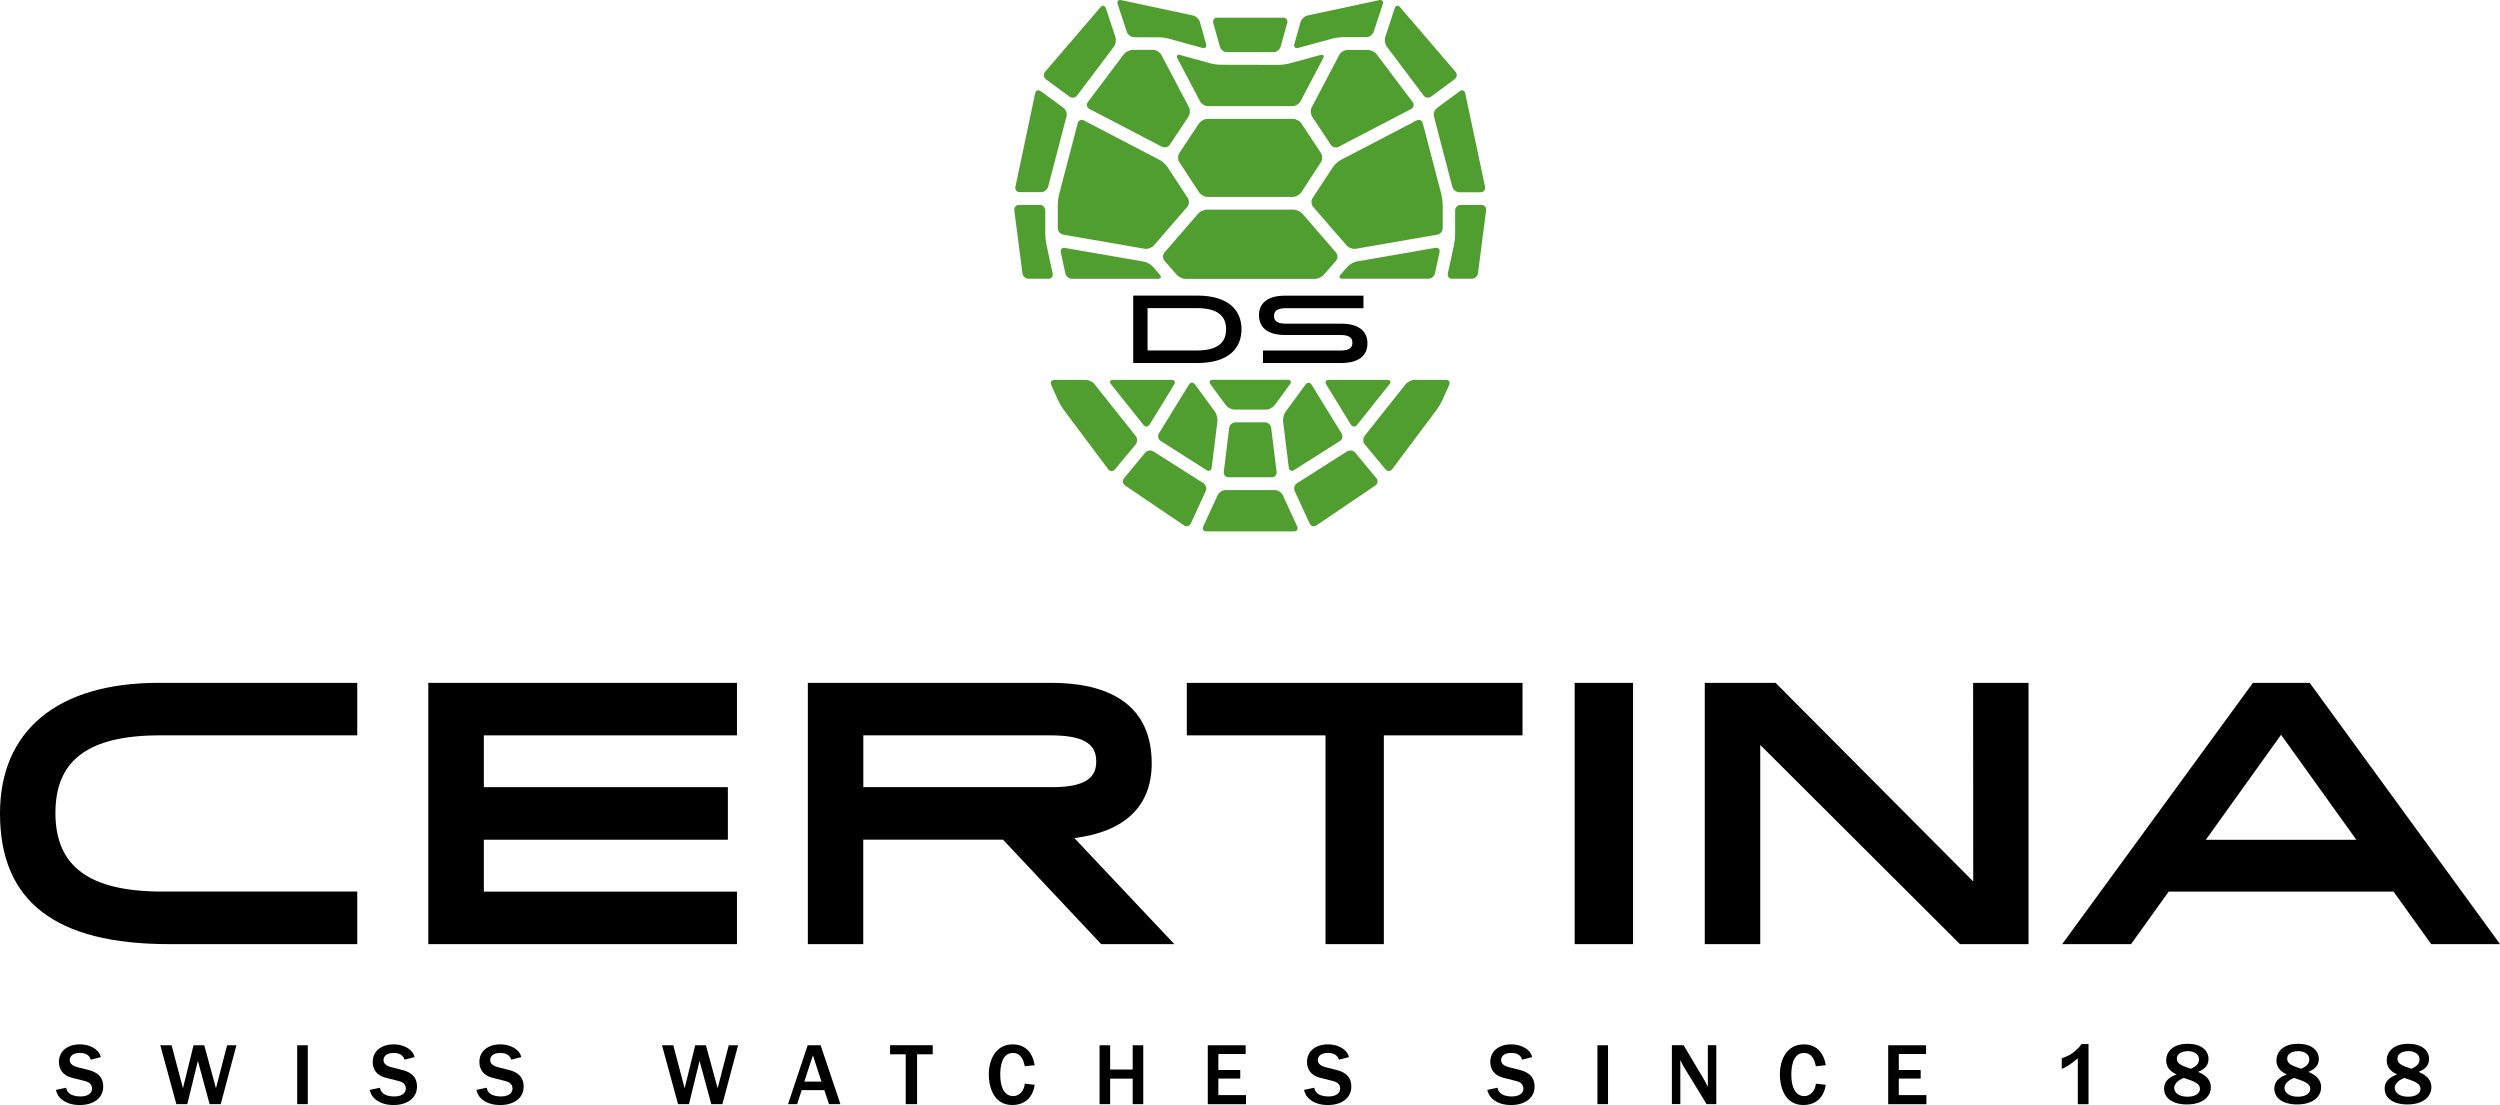 <?xml version="1.0" encoding="UTF-8"?>
<svg xmlns="http://www.w3.org/2000/svg" viewBox="0 0 420.44 185.84">
  <defs>
    <style>
      .cls-1 {
        fill: #509e2f;
      }
    </style>
  </defs>
  <g id="Sign">
    <g>
      <path d="M190.58,49.71h10.76c5.35,0,7.45,2.54,7.45,5.67s-2.09,5.67-7.45,5.67h-10.76v-11.34Zm2.41,2.11v7.12h8.33c3.78,0,4.88-1.6,4.88-3.56s-1.1-3.56-4.88-3.56h-8.33Z"/>
      <path d="M212.4,58.95h13.08c1.62,0,1.96-.62,1.96-1.31s-.34-1.3-1.96-1.3h-9.31c-3.21,0-4.44-1.44-4.44-3.32s1.24-3.3,4.44-3.3h13.13v2.11h-13.08c-1.62,0-1.96,.62-1.96,1.31s.34,1.29,1.96,1.29h9.31c3.21,0,4.44,1.44,4.44,3.32s-1.23,3.3-4.44,3.3h-13.13v-2.1Z"/>
      <g>
        <path class="cls-1" d="M233,78.93c.33,.39,.84,.38,1.14-.03l7.51-10.03c.3-.41,.72-1.12,.93-1.59l1.14-2.55c.21-.47-.03-.85-.54-.85h-5.28c-.5,0-1.17,.33-1.49,.72l-6.91,8.69c-.32,.4-.31,1.04,.01,1.43l3.48,4.19Z"/>
        <path class="cls-1" d="M218.13,81.26c-.43,.27-.6,.87-.39,1.34l2.5,5.43c.21,.46,.73,.61,1.15,.33l9.91-6.71c.42-.29,.5-.84,.17-1.23l-3.55-4.29c-.33-.39-.94-.49-1.37-.22l-8.42,5.35Z"/>
        <path class="cls-1" d="M233.68,64.61c.32-.4,.16-.72-.34-.72h-9.86c-.5,0-.7,.35-.43,.79l4.12,6.71c.27,.44,.74,.46,1.06,.07l5.45-6.84Z"/>
        <path class="cls-1" d="M216.74,78.63c.06,.51,.46,.7,.89,.43l7.7-4.89c.43-.27,.56-.85,.29-1.28l-5.03-8.18c-.27-.44-.73-.45-1.03-.04l-3.34,4.55c-.3,.41-.5,1.16-.43,1.67l.95,7.75Z"/>
        <path class="cls-1" d="M184.1,64.61c-.32-.4-.99-.72-1.49-.72h-5.28c-.5,0-.75,.38-.54,.85l1.14,2.55c.21,.47,.63,1.18,.93,1.59l7.51,10.03c.31,.41,.82,.42,1.14,.03l3.48-4.19c.32-.39,.33-1.04,.01-1.43l-6.91-8.69Z"/>
        <path class="cls-1" d="M193.96,75.91c-.43-.27-1.04-.17-1.37,.22l-3.55,4.29c-.32,.39-.25,.94,.17,1.23l9.91,6.71c.42,.28,.94,.14,1.15-.33l2.5-5.43c.21-.46,.04-1.06-.39-1.34l-8.42-5.35Z"/>
        <path class="cls-1" d="M187.18,63.89c-.5,0-.66,.33-.34,.72l5.45,6.84c.32,.4,.79,.37,1.06-.07l4.12-6.71c.27-.43,.07-.79-.43-.79h-9.86Z"/>
        <path class="cls-1" d="M202.89,79.06c.43,.27,.83,.08,.89-.43l.96-7.75c.06-.51-.13-1.26-.43-1.67l-3.34-4.55c-.3-.41-.77-.39-1.03,.04l-5.03,8.18c-.27,.43-.14,1.01,.29,1.28l7.7,4.89Z"/>
        <path class="cls-1" d="M212.91,68.89c.5,0,1.16-.34,1.46-.75l2.58-3.52c.3-.41,.13-.75-.37-.75h-12.64c-.5,0-.67,.34-.37,.75l2.58,3.52c.3,.41,.96,.75,1.46,.75h5.3Z"/>
        <path class="cls-1" d="M207.75,71.03c-.5,0-.97,.41-1.03,.92l-.91,7.4c-.06,.51,.3,.92,.8,.92h7.29c.5,0,.87-.42,.8-.92l-.92-7.4c-.06-.51-.53-.92-1.03-.92h-5.01Z"/>
        <path class="cls-1" d="M206.09,82.42c-.5,0-1.09,.38-1.3,.84l-2.43,5.27c-.21,.46,.02,.84,.53,.84h14.74c.5,0,.74-.38,.53-.84l-2.43-5.27c-.21-.46-.8-.84-1.3-.84h-8.34Z"/>
      </g>
      <g>
        <path class="cls-1" d="M224.08,6.49c.49-.13,1.3-.24,1.8-.24h3.92c.5,0,1.05-.4,1.21-.88l1.54-4.66c.16-.49-.11-.8-.6-.69l-12.08,2.59c-.49,.11-1.01,.6-1.15,1.09l-1.04,3.71c-.14,.49,.14,.79,.63,.65l5.78-1.57Z"/>
        <path class="cls-1" d="M239.38,16.05c.31,.41,.89,.49,1.3,.19l3.96-2.92c.41-.3,.47-.86,.14-1.25l-9.33-10.87c-.33-.39-.73-.3-.89,.18l-1.6,4.85c-.16,.49-.04,1.21,.27,1.62l6.17,8.19Z"/>
        <path class="cls-1" d="M249.03,32.32c.5,0,.83-.41,.72-.91l-3.33-15.71c-.11-.5-.53-.66-.93-.36l-3.83,2.82c-.41,.3-.63,.95-.5,1.45l3.09,11.82c.13,.49,.65,.9,1.15,.9h3.63Z"/>
        <path class="cls-1" d="M245.64,34.46c-.5,0-.92,.42-.92,.93v4.07c-.01,.51-.1,1.34-.21,1.84l-1.02,4.67c-.11,.5,.22,.91,.72,.91h3.32c.5,0,.97-.42,1.03-.92l1.37-10.58c.07-.51-.29-.92-.8-.92h-3.5Z"/>
        <path class="cls-1" d="M228.13,43.99c-.5,.09-1.17,.47-1.51,.85l-1.17,1.34c-.33,.38-.19,.7,.31,.7h14.46c.5,0,1-.41,1.11-.91l.77-3.54c.11-.5-.21-.84-.71-.75l-13.28,2.3Z"/>
        <path class="cls-1" d="M225.48,26.9c-.45,.23-1.04,.77-1.32,1.2l-3.42,5.22c-.28,.43-.23,1.09,.1,1.47l5.65,6.51c.33,.38,1.01,.63,1.51,.54l13.73-2.38c.5-.09,.9-.58,.9-1.09v-3.91c0-.51-.11-1.33-.24-1.83l-3.11-11.9c-.13-.49-.6-.71-1.05-.47l-12.75,6.64Z"/>
        <path class="cls-1" d="M223.79,24.34c.28,.42,.88,.58,1.33,.35l12.2-6.36c.45-.23,.56-.76,.26-1.16l-6.05-8.03c-.31-.41-.97-.74-1.47-.74h-3.47c-.5,0-1.11,.37-1.35,.82l-4.64,8.82c-.24,.45-.2,1.17,.08,1.59l3.13,4.71Z"/>
        <path class="cls-1" d="M194.8,6.27c.5,0,1.31,.11,1.8,.25l5.61,1.54c.49,.13,.77-.16,.63-.65l-1.04-3.71c-.14-.49-.65-.98-1.15-1.09L188.57,.02c-.49-.11-.76,.21-.6,.69l1.54,4.66c.16,.49,.7,.88,1.21,.89l4.09,.02Z"/>
        <path class="cls-1" d="M185.97,1.39c-.16-.49-.56-.57-.89-.18l-9.33,10.87c-.33,.39-.27,.95,.14,1.25l3.96,2.92c.41,.3,.99,.21,1.3-.19l6.17-8.19c.31-.41,.43-1.13,.27-1.62l-1.6-4.85Z"/>
        <path class="cls-1" d="M175.02,15.33c-.41-.3-.83-.14-.93,.36l-3.32,15.71c-.11,.5,.22,.91,.72,.91h3.63c.5,0,1.02-.41,1.15-.9l3.09-11.82c.13-.49-.1-1.15-.51-1.45l-3.83-2.82Z"/>
        <path class="cls-1" d="M175.79,35.39c0-.51-.41-.93-.92-.93h-3.49c-.5,0-.86,.42-.8,.92l1.37,10.58c.07,.51,.53,.92,1.04,.92h3.32c.5,0,.83-.41,.72-.91l-1.04-4.81c-.11-.5-.2-1.33-.2-1.84v-3.93Z"/>
        <path class="cls-1" d="M179.11,41.69c-.5-.09-.81,.25-.71,.75l.77,3.54c.11,.5,.61,.91,1.11,.91h14.46c.5,0,.64-.31,.31-.7l-1.17-1.34c-.33-.38-1.01-.77-1.51-.85l-13.27-2.3Z"/>
        <path class="cls-1" d="M182.29,20.25c-.45-.23-.92-.02-1.05,.48l-3.11,11.9c-.13,.49-.24,1.32-.24,1.83v3.91c0,.51,.41,1,.9,1.09l13.73,2.38c.5,.09,1.17-.16,1.51-.54l5.64-6.51c.33-.38,.38-1.05,.1-1.47l-3.42-5.22c-.28-.43-.87-.97-1.32-1.2l-12.75-6.64Z"/>
        <path class="cls-1" d="M195.3,9.21c-.24-.45-.85-.82-1.35-.82h-3.48c-.5,0-1.17,.33-1.47,.74l-6.05,8.03c-.31,.41-.19,.93,.26,1.16l12.2,6.36c.45,.23,1.04,.08,1.33-.35l3.13-4.71c.28-.42,.32-1.14,.08-1.59l-4.64-8.82Z"/>
        <path class="cls-1" d="M214.19,8.77c.5,0,1.03-.4,1.17-.89l1.12-4.01c.14-.49-.16-.9-.66-.9h-11.12c-.5,0-.8,.4-.66,.9l1.13,4.01c.14,.49,.66,.89,1.17,.89h7.86Z"/>
        <path class="cls-1" d="M217.37,17.85c.5,0,1.11-.37,1.35-.82l3.79-7.2c.24-.45,.03-.71-.45-.58l-5.22,1.42c-.49,.13-1.3,.24-1.8,.24l-9.72-.02c-.5,0-1.31-.11-1.8-.25l-5.05-1.39c-.49-.13-.69,.13-.45,.58l3.79,7.2c.24,.45,.84,.82,1.35,.82h14.22Z"/>
        <path class="cls-1" d="M218.87,20.76c-.28-.42-.92-.77-1.43-.77h-14.37c-.5,0-1.15,.35-1.43,.77l-3.3,4.97c-.28,.42-.28,1.12,0,1.55l3.32,5.07c.28,.43,.92,.77,1.42,.77h14.34c.5,0,1.14-.35,1.42-.77l3.31-5.07c.28-.43,.28-1.12,0-1.55l-3.29-4.97Z"/>
        <path class="cls-1" d="M219.04,35.95c-.33-.38-1.02-.7-1.52-.7h-14.52c-.5,0-1.19,.32-1.52,.7l-5.64,6.51c-.33,.38-.33,1.01,0,1.4l2.04,2.34c.33,.38,1.02,.7,1.52,.7h21.72c.5,0,1.19-.31,1.52-.7l2.04-2.34c.33-.38,.33-1.01,0-1.4l-5.64-6.51Z"/>
      </g>
    </g>
  </g>
  <g id="Claim_VEKT" data-name="Claim VEKT">
    <g>
      <path d="M11.12,182.93c.09,.36,.27,.99,1.16,1.28,.49,.16,.91,.19,1.23,.19,1.65,0,1.97-.86,1.97-1.31,0-.93-.77-1.17-1.22-1.29l-2.21-.56c-1.44-.37-2.14-1.38-2.14-2.64,0-1.87,1.51-2.96,3.5-2.96,.98,0,1.94,.25,2.72,.86,.59,.48,.74,.95,.83,1.28l-1.69,.43c-.12-.34-.41-1.13-1.83-1.13s-1.71,.73-1.71,1.23c0,.77,.88,1.05,1.38,1.19l1.68,.42c.85,.22,2.57,.7,2.57,2.82,0,1.96-1.68,3.1-3.93,3.1-1.19,0-2.23-.28-3.04-.94-.67-.54-.85-1.14-.99-1.6l1.72-.37Z"/>
      <path d="M37.12,185.69h-1.87l-1.97-7.28-1.78,7.28h-1.84l-2.7-9.9h1.9l1.91,7.23,1.78-7.23h1.8l1.97,7.23,1.87-7.23h1.57l-2.64,9.9Z"/>
      <path d="M49.98,185.69v-9.9h1.78v9.9h-1.78Z"/>
      <path d="M63.89,182.93c.09,.36,.27,.99,1.16,1.28,.49,.16,.91,.19,1.23,.19,1.65,0,1.97-.86,1.97-1.31,0-.93-.77-1.17-1.22-1.29l-2.21-.56c-1.44-.37-2.14-1.38-2.14-2.64,0-1.87,1.51-2.96,3.5-2.96,.98,0,1.94,.25,2.72,.86,.59,.48,.74,.95,.83,1.28l-1.69,.43c-.12-.34-.42-1.13-1.83-1.13s-1.71,.73-1.71,1.23c0,.77,.88,1.05,1.38,1.19l1.68,.42c.85,.22,2.57,.7,2.57,2.82,0,1.96-1.68,3.1-3.93,3.1-1.19,0-2.23-.28-3.04-.94-.67-.54-.85-1.14-.99-1.6l1.72-.37Z"/>
      <path d="M81.83,182.93c.09,.36,.27,.99,1.16,1.28,.49,.16,.91,.19,1.23,.19,1.65,0,1.97-.86,1.97-1.31,0-.93-.77-1.17-1.22-1.29l-2.21-.56c-1.44-.37-2.14-1.38-2.14-2.64,0-1.87,1.51-2.96,3.5-2.96,.98,0,1.94,.25,2.72,.86,.59,.48,.74,.95,.83,1.28l-1.69,.43c-.12-.34-.42-1.13-1.83-1.13s-1.71,.73-1.71,1.23c0,.77,.88,1.05,1.38,1.19l1.68,.42c.85,.22,2.57,.7,2.57,2.82,0,1.96-1.68,3.1-3.93,3.1-1.19,0-2.23-.28-3.04-.94-.67-.54-.85-1.14-.99-1.6l1.72-.37Z"/>
      <path d="M121.49,185.69h-1.87l-1.97-7.28-1.78,7.28h-1.84l-2.7-9.9h1.9l1.91,7.23,1.78-7.23h1.8l1.97,7.23,1.87-7.23h1.57l-2.64,9.9Z"/>
      <path d="M141.33,185.69h-1.9l-.8-2.36h-3.8l-.77,2.36h-1.53l3.3-9.9h2.18l3.33,9.9Zm-3.18-3.79l-1.44-4.42-1.44,4.42h2.88Z"/>
      <path d="M152.32,185.69v-8.38h-2.63v-1.53h7.17v1.53h-2.63v8.38h-1.91Z"/>
      <path d="M174.01,182.44c-.39,2.61-2.18,3.4-3.76,3.4-3.33,0-3.96-3.4-3.96-5.11,0-2.57,1.19-5.09,4.02-5.09,2.11,0,3.34,1.34,3.7,3.5l-1.66,.18c-.18-.79-.52-2.24-2.02-2.24-1.99,0-2.11,2.72-2.11,3.61,0,2.84,1.13,3.65,2.17,3.65,.94,0,1.81-.74,1.96-2.09l1.66,.19Z"/>
      <path d="M192.27,185.69h-1.78v-4.29h-3.79v4.29h-1.78v-9.9h1.78v4.08h3.79v-4.08h1.78v9.9Z"/>
      <path d="M203.12,185.69v-9.9h6.37v1.47h-4.59v2.69h3.68v1.44h-3.68v2.78h4.65v1.53h-6.43Z"/>
      <path d="M221.02,182.93c.09,.36,.27,.99,1.16,1.28,.49,.16,.91,.19,1.23,.19,1.65,0,1.97-.86,1.97-1.31,0-.93-.77-1.17-1.22-1.29l-2.21-.56c-1.44-.37-2.14-1.38-2.14-2.64,0-1.87,1.51-2.96,3.5-2.96,.98,0,1.94,.25,2.72,.86,.59,.48,.74,.95,.83,1.28l-1.69,.43c-.12-.34-.41-1.13-1.83-1.13s-1.71,.73-1.71,1.23c0,.77,.88,1.05,1.38,1.19l1.68,.42c.85,.22,2.57,.7,2.57,2.82,0,1.96-1.68,3.1-3.93,3.1-1.19,0-2.23-.28-3.04-.94-.67-.54-.85-1.14-.99-1.6l1.72-.37Z"/>
      <path d="M251.84,182.93c.09,.36,.27,.99,1.16,1.28,.49,.16,.91,.19,1.23,.19,1.65,0,1.97-.86,1.97-1.31,0-.93-.77-1.17-1.22-1.29l-2.21-.56c-1.44-.37-2.14-1.38-2.14-2.64,0-1.87,1.51-2.96,3.5-2.96,.98,0,1.94,.25,2.72,.86,.59,.48,.74,.95,.83,1.28l-1.69,.43c-.12-.34-.41-1.13-1.83-1.13s-1.71,.73-1.71,1.23c0,.77,.88,1.05,1.38,1.19l1.68,.42c.85,.22,2.57,.7,2.57,2.82,0,1.96-1.68,3.1-3.93,3.1-1.19,0-2.23-.28-3.04-.94-.67-.54-.85-1.14-.99-1.6l1.72-.37Z"/>
      <path d="M268.65,185.69v-9.9h1.78v9.9h-1.78Z"/>
      <path d="M288.64,185.69h-1.63l-3.87-6.33c-.1-.16-.46-.92-.55-1.1v7.42h-1.42v-9.9h1.97l3.47,5.83c.03,.07,.27,.5,.61,1.16v-6.99h1.42v9.9Z"/>
      <path d="M307.05,182.44c-.39,2.61-2.18,3.4-3.76,3.4-3.33,0-3.96-3.4-3.96-5.11,0-2.57,1.19-5.09,4.02-5.09,2.11,0,3.34,1.34,3.7,3.5l-1.66,.18c-.18-.79-.52-2.24-2.02-2.24-1.99,0-2.11,2.72-2.11,3.61,0,2.84,1.13,3.65,2.17,3.65,.94,0,1.81-.74,1.96-2.09l1.66,.19Z"/>
      <path d="M317.55,185.69v-9.9h6.37v1.47h-4.59v2.69h3.68v1.44h-3.68v2.78h4.65v1.53h-6.43Z"/>
      <path d="M350.05,175.58c-.15,.25-.28,.46-.8,.94-.91,.83-1.2,.95-2.51,1.46v1.78c.53-.22,1.25-.54,2.7-1.78v7.72h1.8v-10.11h-1.19Z"/>
      <path d="M364.3,178.33c0-1.5,1.19-2.79,3.62-2.79,2.2,0,3.5,1.05,3.5,2.57,0,1.35-1.05,1.84-1.75,2.15,.83,.38,2.14,1.01,2.14,2.6,0,1.48-1.28,2.88-4.02,2.88-2.43,0-3.84-1.08-3.84-2.66s1.42-2.12,2.09-2.38c-.61-.31-1.74-.89-1.74-2.38Zm1.35,4.66c0,.65,.65,1.45,2.24,1.45,1.45,0,2.09-.65,2.09-1.32,0-.86-.83-1.23-2.72-1.84-1.25,.48-1.62,1.19-1.62,1.71Zm4.16-4.84c0-1.07-1.17-1.38-1.87-1.38-.47,0-1.84,.16-1.84,1.28,0,.83,.73,1.17,2.35,1.69,.52-.24,1.37-.62,1.37-1.59Z"/>
      <path d="M382.85,178.33c0-1.5,1.19-2.79,3.62-2.79,2.2,0,3.5,1.05,3.5,2.57,0,1.35-1.05,1.84-1.75,2.15,.83,.38,2.14,1.01,2.14,2.6,0,1.48-1.28,2.88-4.02,2.88-2.44,0-3.85-1.08-3.85-2.66s1.43-2.12,2.09-2.38c-.61-.31-1.74-.89-1.74-2.38Zm1.35,4.66c0,.65,.65,1.45,2.24,1.45,1.46,0,2.09-.65,2.09-1.32,0-.86-.83-1.23-2.72-1.84-1.25,.48-1.62,1.19-1.62,1.71Zm4.16-4.84c0-1.07-1.17-1.38-1.87-1.38-.47,0-1.84,.16-1.84,1.28,0,.83,.73,1.17,2.35,1.69,.52-.24,1.37-.62,1.37-1.59Z"/>
      <path d="M401.39,178.33c0-1.5,1.19-2.79,3.62-2.79,2.2,0,3.5,1.05,3.5,2.57,0,1.35-1.05,1.84-1.75,2.15,.83,.38,2.14,1.01,2.14,2.6,0,1.48-1.28,2.88-4.02,2.88-2.43,0-3.84-1.08-3.84-2.66s1.42-2.12,2.09-2.38c-.61-.31-1.74-.89-1.74-2.38Zm1.35,4.66c0,.65,.65,1.45,2.24,1.45,1.46,0,2.09-.65,2.09-1.32,0-.86-.83-1.23-2.72-1.84-1.25,.48-1.62,1.19-1.62,1.71Zm4.16-4.84c0-1.07-1.17-1.38-1.87-1.38-.47,0-1.84,.16-1.84,1.28,0,.83,.73,1.17,2.35,1.69,.52-.24,1.37-.62,1.37-1.59Z"/>
    </g>
  </g>
  <g id="Certina">
    <g>
      <rect x="264.82" y="114.84" width="9.82" height="43.94"/>
      <polygon points="331.83 114.84 331.85 148.24 298.61 114.84 298.54 114.84 286.7 114.84 286.7 158.78 296.03 158.78 296.03 125.28 329.62 158.78 329.69 158.78 341.15 158.78 341.15 114.84 331.83 114.84"/>
      <polygon points="199.59 114.84 199.59 123.67 222.92 123.67 222.92 158.78 232.73 158.78 232.73 123.67 256.05 123.67 256.05 114.84 199.59 114.84"/>
      <polygon points="123.94 123.67 123.94 114.84 72.03 114.84 72.03 158.78 123.94 158.78 123.94 149.95 81.37 149.95 81.37 141.22 122.41 141.22 122.41 132.38 81.37 132.38 81.37 123.67 123.94 123.67"/>
      <path d="M180.69,140.94c8.51-1.06,13-5.39,13-12.55,0-11.2-9.16-13.55-16.84-13.55h-40.99v43.94h9.32v-17.57h23.5l16.51,17.57h12.31l-16.82-17.84Zm-35.5-17.27h31.44c5.42,0,7.73,1.31,7.73,4.37,0,2.02-.83,4.34-7.3,4.34h-31.87v-8.72Z"/>
      <path d="M27.04,123.66H60.08v-8.82H26.63c-16.92,0-26.63,8-26.63,21.97,0,14.78,9.3,21.97,28.44,21.97h31.64v-8.84H27.32c-12.28,0-18-4.19-18-13.2s5.63-13.08,17.72-13.08Z"/>
      <path d="M408.87,158.78h11.58l-32.01-43.94h-9.55l-32.08,43.94h11.58l6.33-8.83h37.82l6.33,8.83Zm-25.25-35.21l12.31,17.17,.35,.49h-25.31l.35-.49,12.3-17.17Z"/>
    </g>
  </g>
</svg>